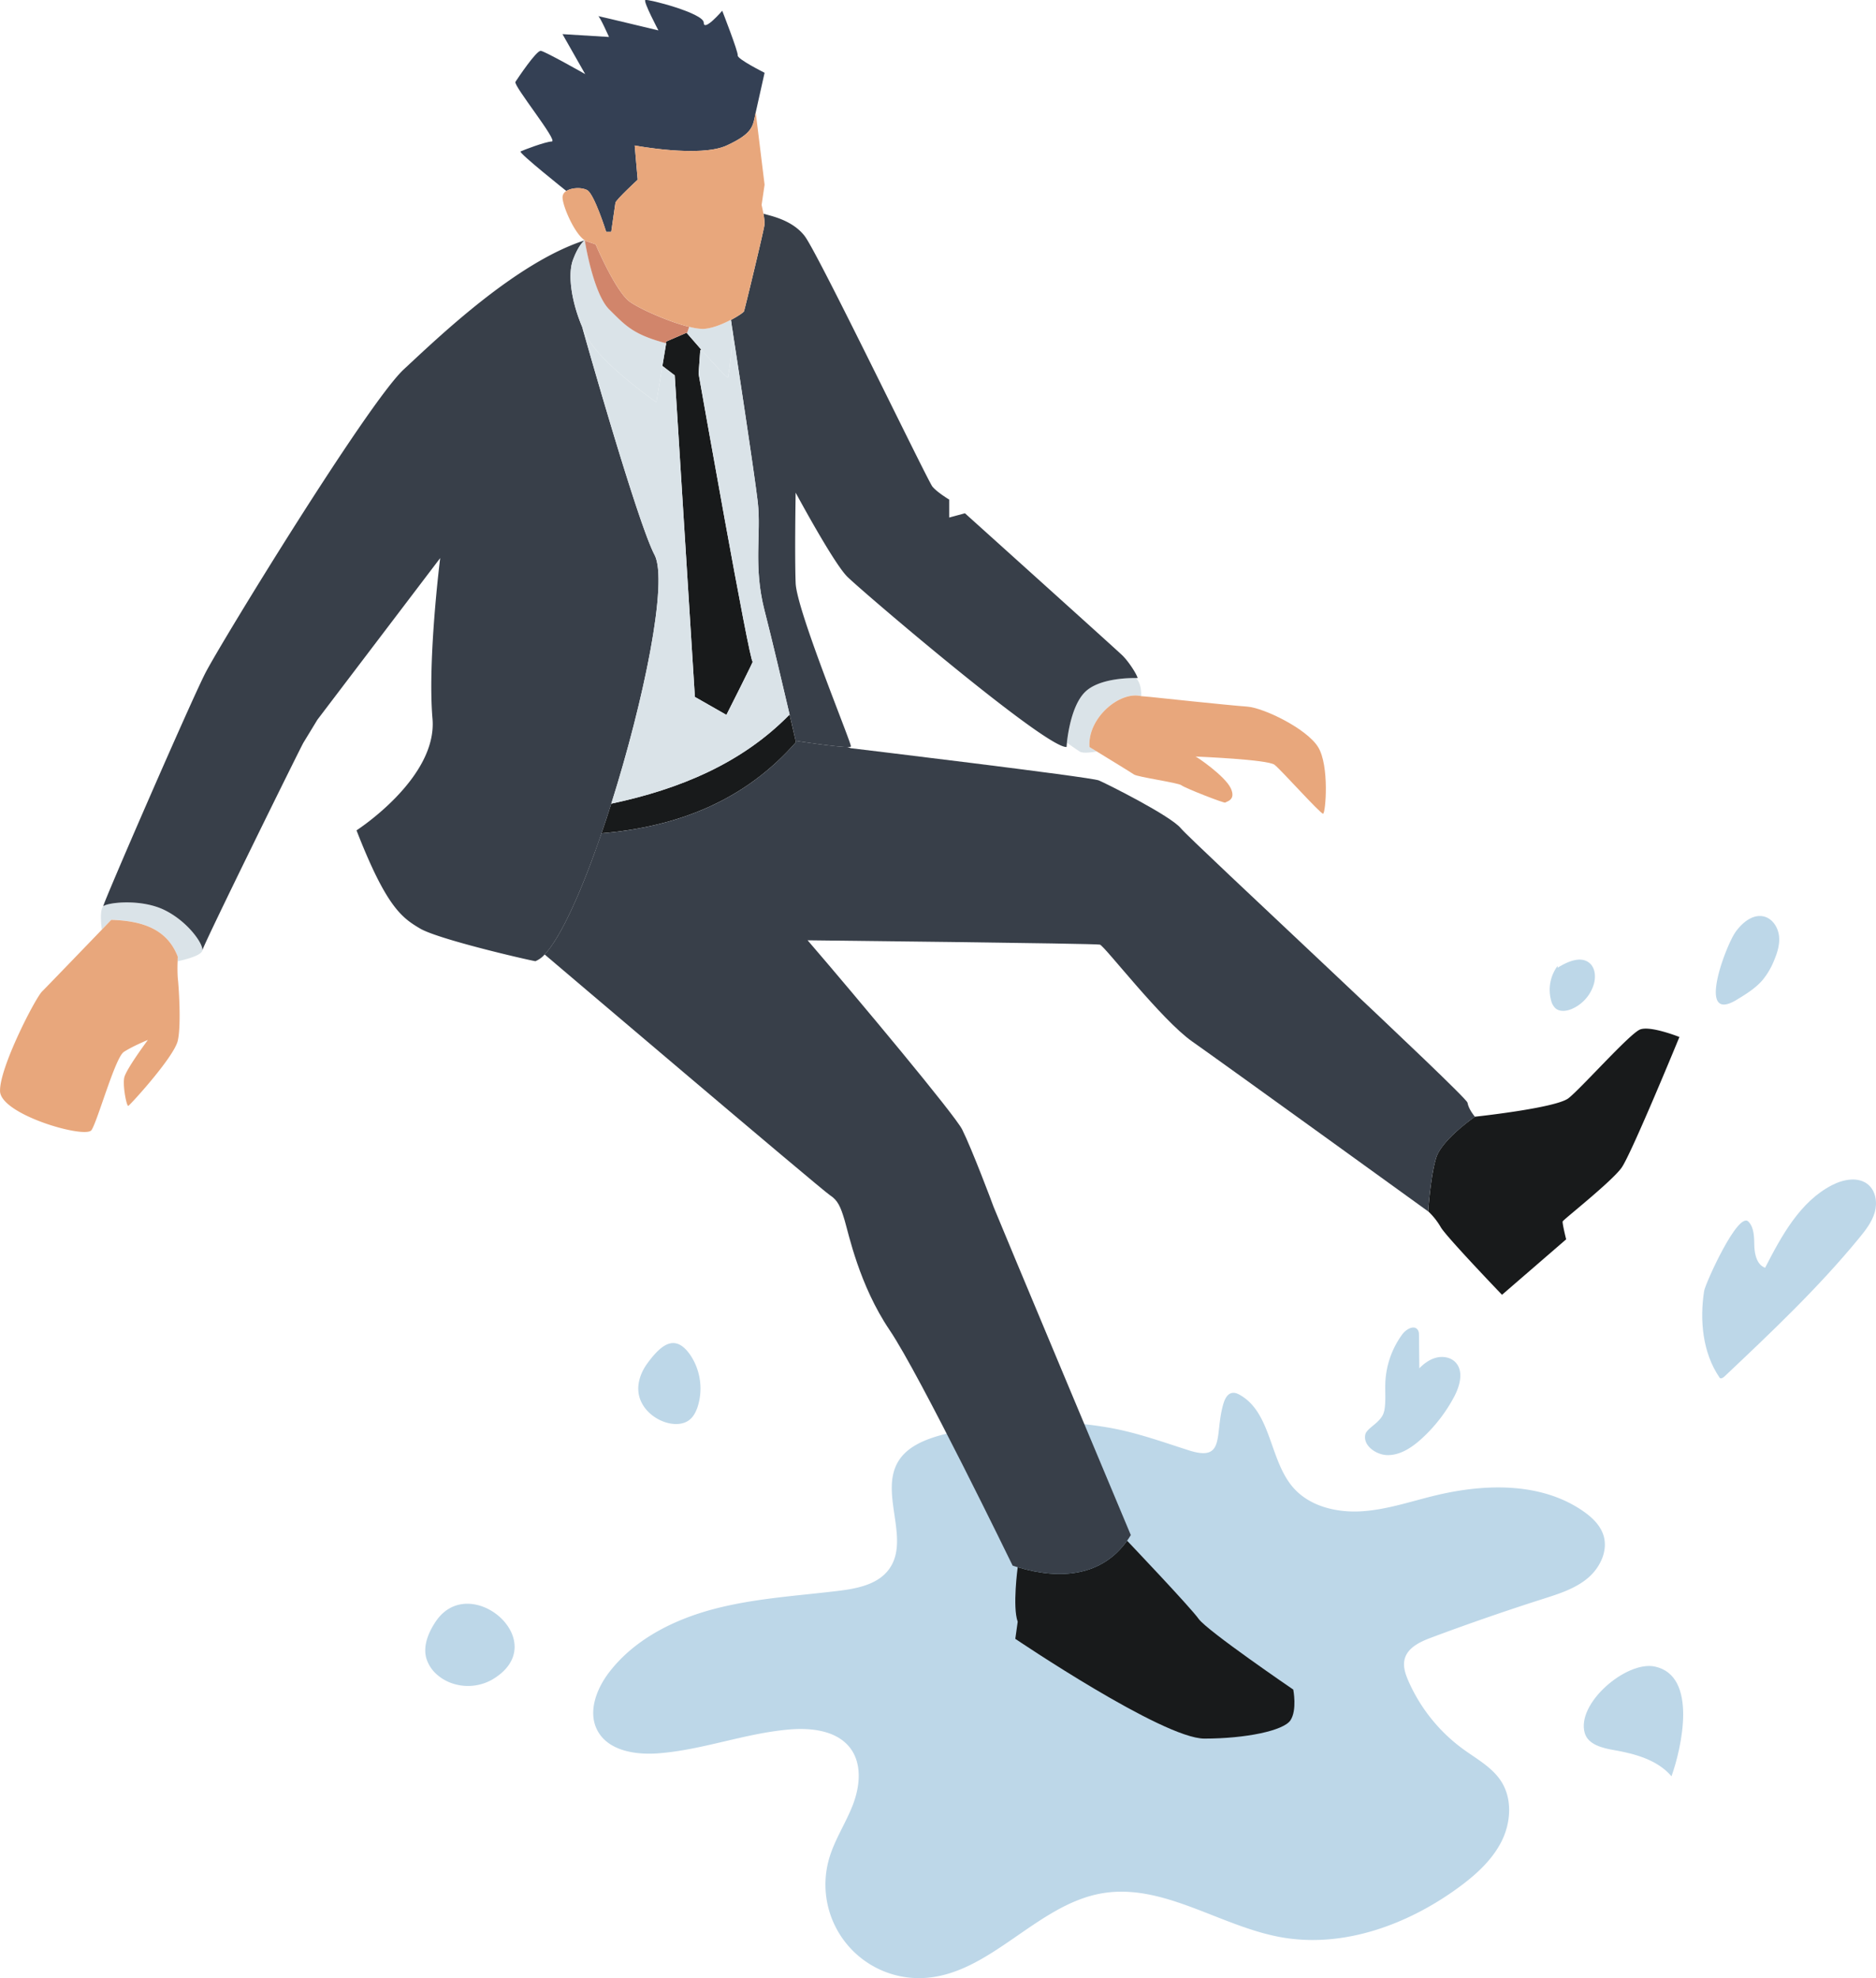 <svg xmlns="http://www.w3.org/2000/svg" xmlns:xlink="http://www.w3.org/1999/xlink" width="1392.03" height="1467.32" viewBox="0 0 1392.03 1467.32"><defs><style>      .a {        fill: none;      }      .b {        clip-path: url(#a);      }      .c {        fill: #bdd7e8;      }      .d {        fill: #181a1b;      }      .e {        fill: #dae3e8;      }      .f {        fill: #383f49;      }      .g {        fill: #344054;      }      .h {        fill: #d1856b;      }      .i {        fill: #e8a77c;      }    </style><clipPath id="a" transform="translate(-303.99 -331.57)"><rect class="a" width="2000" height="2000"></rect></clipPath></defs><title>slip v1</title><g class="b"><path class="c" d="M1004.42,1395.49c-13.2,3.46-27.29,8.73-34.16,20.53-13.7,23.54,9.43,57.38-6.54,79.45-8.31,11.49-23.89,14.49-38,16.18-30.71,3.7-61.81,5.51-91.73,13.35s-59.19,22.48-78,47c-9.46,12.33-16,29.49-8.68,43.21,8,15,28,18.17,44.92,16.92,33.15-2.45,64.89-15.06,98-17.74,16.41-1.33,35.3,1,45,14.31,8.52,11.73,6.81,28.13,1.59,41.65s-13.51,25.82-17.57,39.74a69.39,69.39,0,0,0,69.38,88.72c49.71-2,84.31-54.69,133.38-62.91,45.26-7.58,87.13,24.4,132.28,32.58,46,8.35,93.75-9,131.57-36.55,12.67-9.23,24.79-20,32-33.91s8.55-31.68.17-44.93c-6.69-10.57-18.29-16.76-28.41-24.13a124.38,124.38,0,0,1-40.62-50.65c-2.22-5.1-4.12-10.77-2.71-16.15,2.24-8.54,11.55-12.82,19.82-15.91q41.15-15.37,83-28.73c11.53-3.68,23.41-7.41,32.74-15.11s15.56-20.5,11.94-32c-2.4-7.64-8.6-13.47-15.18-18-31.57-21.79-73.8-20.39-111-11.21-17.8,4.38-35.4,10.36-53.7,11.41s-38.05-3.69-50.18-17.44c-17.81-20.18-16.17-55.39-39.52-68.79-1.84-1.06-3.95-2-6-1.57-3.74.68-5.55,4.88-6.59,8.53-6.47,22.65,1.8,42.81-25.6,34-20.16-6.45-39.4-13.47-60.41-17a289.84,289.84,0,0,0-121.07,5.14" transform="translate(-303.99 -331.57)"></path><path class="c" d="M784.48,1342.68c-4.77,6.45-7.84,14.56-6.61,22.49,1.59,10.26,10.32,18.46,20.24,21.5,5.87,1.8,12.79,1.87,17.58-2,2.95-2.36,4.72-5.9,5.93-9.48a44.7,44.7,0,0,0-5.31-38.39c-11.28-16.39-21.63-7.93-31.83,5.86" transform="translate(-303.99 -331.57)"></path><path class="c" d="M627.15,1534.58c-5.23,7.93-9.32,17.59-6.9,26.77a26,26,0,0,0,8.6,12.88,32.39,32.39,0,0,0,8.1,5,36.47,36.47,0,0,0,32.42-1.9c46.19-27.37-16.79-81.27-42.22-42.73" transform="translate(-303.99 -331.57)"></path><path class="c" d="M1479.95,1617.22c2.54,8.44,13,11,21.66,12.5,15.72,2.74,32.33,7.28,42.66,19.44,7.5-21,19.76-74.66-12.45-81.43-21-4.42-58.5,27.44-51.87,49.49" transform="translate(-303.99 -331.57)"></path><path class="c" d="M1601.36,1237.71c4.43,4.6,4.18,11.77,4.38,18.15s2,13.93,8,16.09c12.23-23.76,25.87-49,49.59-61.27,8.48-4.4,19.73-6.55,27-.31,5.62,4.85,6.79,13.4,4.73,20.53s-6.76,13.16-11.46,18.9c-30.41,37.06-65.39,70.08-100.25,103-1,1-2.94,1.77-3.5.5-12.57-18.44-14.72-42.53-11.36-64.16.83-5.34,25.14-59.43,32.87-51.41" transform="translate(-303.99 -331.57)"></path><path class="c" d="M1331.07,1378.43c1.44-7,.56-14.28.87-21.44a65.17,65.17,0,0,1,12.6-35.68c2.75-3.73,8.63-7.16,11.37-3.42,1,1.32,1,3.07,1,4.71l.24,23.93c3.52-3.57,7.72-6.67,12.58-7.9s10.46-.33,14,3.18c6.54,6.43,3.66,17.49-.62,25.61a115.22,115.22,0,0,1-24.35,31.4c-7.14,6.49-15.87,12.33-25.52,12.09-7.92-.2-18.07-6.92-16.15-15.34,1.14-5,12.25-9,13.91-17.13" transform="translate(-303.99 -331.57)"></path><path class="c" d="M1591.66,1023.07c5-7.11,13.14-13.89,21.53-11.59,6,1.65,10,7.78,10.82,14s-1.08,12.43-3.49,18.21a55.12,55.12,0,0,1-8.6,14.76c-5.24,6.14-12.26,10.45-19.15,14.65-30.41,18.54-8.26-39.89-1.11-50" transform="translate(-303.99 -331.57)"></path><path class="c" d="M1459.71,1048.11a29.77,29.77,0,0,0-4.75,25.59,11.6,11.6,0,0,0,3.26,5.81c3.21,2.74,8.11,2.13,12,.49a29.12,29.12,0,0,0,16.28-17.94c1.7-5.46,1.39-12.18-2.9-16-6.47-5.69-16.47-1.25-23.77,3.32" transform="translate(-303.99 -331.57)"></path><path class="d" d="M862.49,822.29c2-2.84-19.5,39.57-19.5,39.57L819.6,848.52,804.65,610l-9.16-7,2.82-16.76-.33-.09.33-1.22,15.12-6.54.32.37h0c1.22,1.41,5.63,6.53,10.73,12.32l-.89.31-1.24,17.33s38.2,216.42,40.14,213.58" transform="translate(-303.99 -331.57)"></path><path class="d" d="M894.38,881.06l.18,0-.18,1.28c-37.83,43.08-87.33,62.51-144.06,67.34h0c2.46-7.16,4.88-14.51,7.24-22h0c51.23-10.83,97-30.11,132.06-65.87l.3-.06c2.68,11.51,4.46,19.26,4.46,19.26" transform="translate(-303.99 -331.57)"></path><path class="d" d="M1550.14,1100.79s-35.59,86.62-42.88,96.91-43.31,38.59-43.73,39.87,2.57,13.29,2.57,13.29L1418.51,1292s-41.6-43.31-45.45-50.17a51.29,51.29,0,0,0-9.32-11.73s1.7-26.22,5.92-39.76,28.76-30.44,28.76-30.44,60-6.4,69.39-13.7,45.45-48,53.17-51,29.16,5.57,29.16,5.57" transform="translate(-303.99 -331.57)"></path><path class="d" d="M1263.62,1584.83s3,15.23-2.12,22.84-33,13.52-63.85,13.52-140.28-74-140.28-74l1.78-12.69c-4-11,0-40.42,0-40.42,32.28,9.71,62.76,6.31,81.17-19.68,0,0,46.75,49.11,53.1,58s70.2,52.43,70.2,52.43" transform="translate(-303.99 -331.57)"></path><path class="e" d="M1146.63,834.48s4.35,2.46,4.19,13.41c-16.29-4-40,16.53-38.43,37.75l5.41,3.31c-1.45.3-9.87,1.84-12.6.12-2.89-1.82-9.12-6.28-9.5-6.57.84-7.71,3.84-27.67,13.06-37.26,9.91-10.31,31.8-10.83,37.88-10.77" transform="translate(-303.99 -331.57)"></path><path class="e" d="M426.39,1006.78c17.25,8.62,28.59,25.13,27.73,29.79a.44.44,0,0,0,0,.15c-1.12,4.47-18.32,7.86-18.32,7.86,0-2,.11-3.41.11-3.41-8-20.85-26.84-26.65-49.37-27.34l-7,7.29s-2.05-14.33,1.07-17.25,28.39-5.8,45.82,2.91" transform="translate(-303.99 -331.57)"></path><path class="f" d="M903.21,1029c37.57,43.61,109.39,129.69,114.72,140.36,7.17,14.35,22.42,54.72,23.32,57.41s101.82,243.46,101.82,243.46c-.87,1.45-1.8,2.84-2.74,4.17-18.42,26-48.89,29.39-81.18,19.68-1.25-.38-2.51-.77-3.77-1.19,0,0-68.72-141.35-91.29-174.73s-30.44-71.66-33.38-81.47-4.91-14.73-11-18.65-211.61-178.5-211.61-178.5h0c12.39-13.07,27.88-48.09,42.19-89.82h0c56.72-4.83,106.23-24.27,144.06-67.35l.18-1.28c2.56.39,29.91,4.56,38.34,4.56l2.45.9s178,21.35,184,23.9,53.28,26.21,60.89,35.52,211.84,198.46,212.69,203.53,5.51,10.44,5.51,10.44-24.53,16.92-28.76,30.44-5.93,39.76-5.93,39.76-152.23-110-175.06-126-65.12-71-68.5-71.88-217-3.22-217-3.22" transform="translate(-303.99 -331.57)"></path><path class="f" d="M789.67,743.15c10.35,19.65-8,108.36-32.11,184.58-2.36,7.47-4.78,14.83-7.24,22-14.31,41.72-29.8,76.75-42.19,89.82a18.67,18.67,0,0,1-6.86,5c-7.24-1.27-72.19-16.31-85.64-24.27s-25.05-16.09-47.1-72.79c0,0,60.15-38.69,56.38-82.79s5.71-119.17,5.71-119.17l-91.1,119.88s-8.35,13.74-10.32,16.94-73.59,148.42-75.08,154.2c.86-4.66-10.49-21.17-27.74-29.79-17.43-8.72-42.68-5.82-45.82-2.91.46-3.63,64.51-150.92,75.73-172.9S576.94,630.31,603.59,605.56s83.49-79.32,134.31-95.74c-.33.21-4.47,3-8.79,14.6-4,10.83-1.07,31,6.86,49.65,1,3.7,40.89,144.77,53.7,169.07" transform="translate(-303.99 -331.57)"></path><path class="f" d="M1095.69,882.51c-.21,2-.28,3.14-.28,3.14-15.06,1.3-152.51-116.1-162.79-126.38S894.38,697,894.38,697s-.79,46.56,0,67.09,41.66,119.11,41,121.17c-.1.3-1,.42-2.45.42-8.43,0-35.79-4.17-38.34-4.56l-.18,0s-1.78-7.76-4.46-19.26c-5-21.28-13-55.42-18.6-77.19-8.59-33.55-2.36-56.82-5.1-80.78-2.39-20.85-15.85-108.61-19.29-131-.14-1.41-.32-2.77-.57-4,5.37-2.83,9.36-5.64,9.65-6.38.63-1.56,15-61.1,15.28-64.53a39.9,39.9,0,0,0-.89-8c2.21,1.22,20.66,3.61,30.68,16.72s91.22,181.47,94.73,185.77,12.46,9.66,12.46,9.66v13.33L1020,712.3s112.24,101,116.68,105.29,10.4,13.27,11.48,16.93c0,0-.58,0-1.58,0-6.07-.06-28,.45-37.88,10.77-9.22,9.59-12.22,29.55-13.06,37.26" transform="translate(-303.99 -331.57)"></path><path class="e" d="M757.56,927.73C781.7,851.51,800,762.8,789.67,743.15,776.86,718.85,737,577.78,736,574.08c.92,2.2,1.93,4.38,3,6.52,10.14,20.27,52,49.32,52,49.32L795.49,603l9.16,7L819.6,848.52,843,861.86s21.45-42.41,19.5-39.57-40.14-213.58-40.14-213.58l1.24-17.33.89-.31c8.72,9.9,19.46,21.72,19.71,20.27.36-2.19,4.18-23.75,2.74-38.53,3.44,22.4,16.9,110.16,19.29,131,2.74,24-3.49,47.23,5.1,80.78,5.58,21.77,13.63,55.91,18.6,77.19l-.29.06c-35.06,35.76-80.83,55-132.06,65.87Z" transform="translate(-303.99 -331.57)"></path><path class="e" d="M846.93,572.81c1.44,14.78-2.39,36.34-2.74,38.53-.25,1.45-11-10.38-19.71-20.27-5.1-5.79-9.52-10.9-10.73-12.32h0L815.4,574c4.56,1.12,8.52,1.71,11.32,1.49,6.17-.49,13.7-3.6,19.58-6.69.14.89.34,2.25.63,4" transform="translate(-303.99 -331.57)"></path><path class="e" d="M737.91,509.82s0,0,0,0h0c.18,1.14,6.42,39.62,18.15,51.27s17.46,18.56,41.91,25l.33.09L795.49,603,791,629.92s-41.85-29.05-52-49.32c-1.07-2.14-2.08-4.32-3-6.52-7.93-18.65-10.88-38.82-6.86-49.65,4.31-11.61,8.46-14.4,8.79-14.61Z" transform="translate(-303.99 -331.57)"></path><path class="g" d="M871.32,385.59,864.74,415c-2.18,10-1.56,15.27-21.5,24.49s-68.3,0-68.3,0l2.22,25.39s-16.21,15-16.52,17.14l-3.12,21.51h-3.74s-8.73-27.75-14-30.86c-3.79-2.22-11.38-2.07-15.53.58,0,0-35.77-28.46-34-29.34s18.26-7.22,23.2-7.4-28.76-41.58-27-44.23,15.59-23.44,18.85-23,32.91,17.25,32.91,17.25l-16.84-29.64L755.88,359s-6.64-15-8-15.48c1.14.15,44.68,10.61,44.68,10.61s-11.49-21.67-9.72-22.56,43.35,9.74,43.35,16.82,13.71-8.85,13.71-8.85,11.95,30.53,11.51,33.18,19.89,12.82,19.89,12.82" transform="translate(-303.99 -331.57)"></path><path class="h" d="M815.4,574l-1.65,4.73-.32-.37-15.12,6.54-.33,1.22c-24.45-6.47-30.07-13.28-41.91-25s-18-50.12-18.15-51.27a6.88,6.88,0,0,0,1.83.82l6.23,2.18s14.95,35.36,25.56,42.71c8.1,5.62,29.1,14.84,43.85,18.46" transform="translate(-303.99 -331.57)"></path><path class="i" d="M413.6,1103c-.49.2-11.27,4.64-17.72,8.84s-19.49,51.4-24,58-67.34-11.4-67.85-28.86,26.08-68.87,31.14-73.93c3.82-3.82,31.21-32.23,44.37-45.88l7-7.29c22.53.69,41.38,6.49,49.37,27.34,0,0-.06,1.4-.11,3.41a114,114,0,0,0,.11,12.55c.52,3.54,2.79,34.18,0,46.33s-35.44,47.85-36.71,48.35-4.3-14.94-3-21,17-27.17,17.46-27.83" transform="translate(-303.99 -331.57)"></path><path class="i" d="M1117.81,889h0l-5.41-3.31c-1.6-21.22,22.14-41.75,38.43-37.75l6.75.6s59.37,6.33,71.64,7.14,44.27,16.27,52.81,30,5.59,49.2,3.72,49.46-30.93-32.27-36-36.27-57.73-6.06-58.68-6.13c.8,0,21.87,14.4,26.14,23.47s-3.47,9.87-4,10.67-30.4-10.94-32.54-12.81-32.54-6.13-35.21-8c-1.94-1.36-18.78-11.67-27.65-17.09" transform="translate(-303.99 -331.57)"></path><path class="i" d="M846.13,567.67c0,.15.09.54.17,1.13-5.89,3.09-13.41,6.2-19.58,6.69-2.8.22-6.76-.37-11.32-1.49-14.75-3.63-35.75-12.85-43.85-18.46C760.94,548.19,746,512.83,746,512.83l-6.23-2.18a6.88,6.88,0,0,1-1.83-.82h0c-7.77-4.89-16.82-26.15-16.53-32.21a5.56,5.56,0,0,1,2.86-4.4c4.14-2.64,11.74-2.8,15.53-.58,5.3,3.11,14,30.86,14,30.86h3.74s2.8-19.33,3.12-21.51,16.52-17.14,16.52-17.14l-2.23-25.39s48.35,9.21,68.3,0,19.33-14.52,21.5-24.49l6.58,53.61-2.21,15s.69,3,1.3,6.37a39.84,39.84,0,0,1,.89,8c-.32,3.43-14.65,63-15.28,64.53-.29.74-4.28,3.55-9.65,6.38-.07-.38-.15-.75-.23-1.11" transform="translate(-303.99 -331.57)"></path></g></svg>